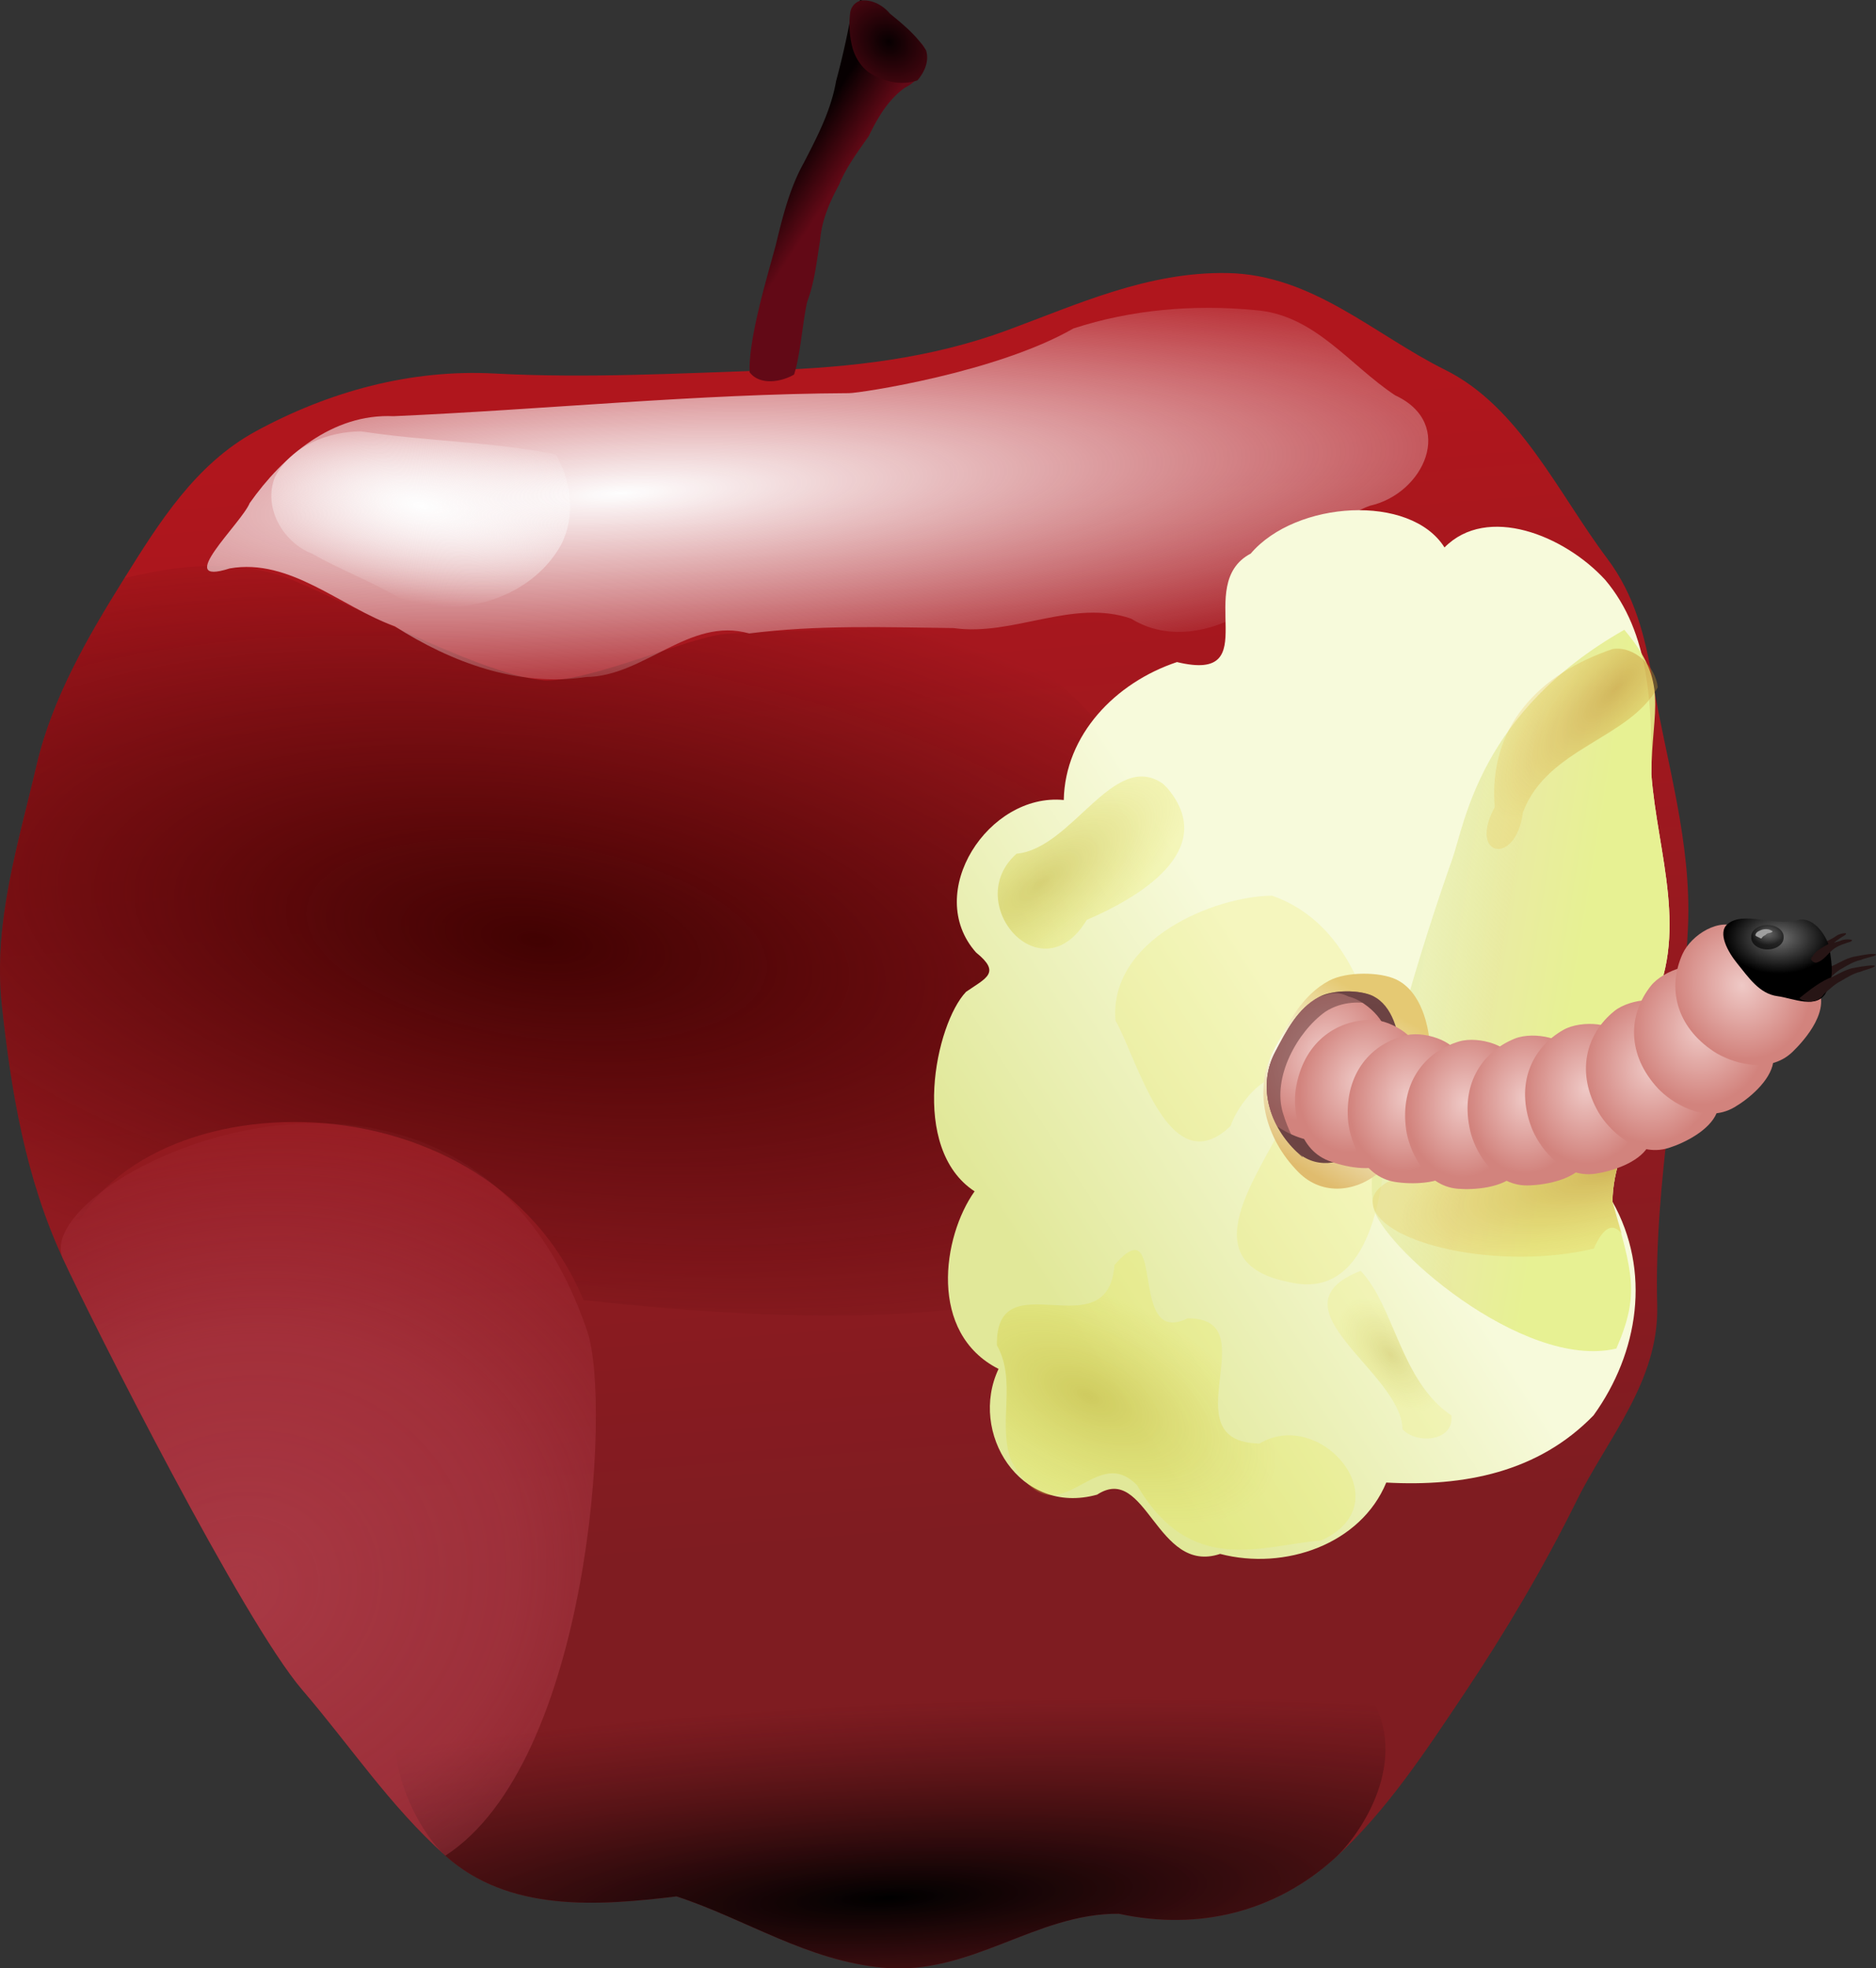 <svg xmlns="http://www.w3.org/2000/svg" xmlns:xlink="http://www.w3.org/1999/xlink" viewBox="0 0 300.03 314.73" version="1.0"><rect x="0" y="0" width="300.03" height="314.73" fill="#333333" stroke="none"/><defs><radialGradient id="r" xlink:href="#c" gradientUnits="userSpaceOnUse" cy="114.64" cx="288.29" gradientTransform="matrix(1.161 0 0 2.279 -202.87 -145.63)" r="8.162"/><radialGradient id="H" xlink:href="#f" gradientUnits="userSpaceOnUse" cy="167.39" cx="400.71" gradientTransform="matrix(1 0 0 .723 0 46.482)" r="2.247"/><radialGradient id="G" xlink:href="#f" gradientUnits="userSpaceOnUse" cy="160.31" cx="408.6" gradientTransform="matrix(.891 0 0 .585 65.604 104.4)" r="9.743"/><radialGradient id="F" xlink:href="#e" gradientUnits="userSpaceOnUse" cy="188.12" cx="382.89" gradientTransform="matrix(.722 -.274 .302 .797 90.551 160.73)" r="13.986"/><radialGradient id="E" xlink:href="#e" gradientUnits="userSpaceOnUse" cy="188.12" cx="382.89" gradientTransform="matrix(.766 -.094 .103 .846 104.38 89.724)" r="13.986"/><radialGradient id="D" xlink:href="#e" gradientUnits="userSpaceOnUse" cy="194.62" cx="371.53" gradientTransform="matrix(.772 0 0 .884 122.42 46.931)" r="13.558"/><radialGradient id="m" xlink:href="#a" gradientUnits="userSpaceOnUse" cy="65.671" cx="48.504" gradientTransform="matrix(.397 .071 -.028 .156 35.796 52.887)" r="42.887"/><radialGradient id="l" gradientUnits="userSpaceOnUse" cy="140.84" cx="40.423" gradientTransform="matrix(1.975 -.752 .664 1.744 -132.96 -72.548)" r="18.795"><stop offset="0" stop-color="#c04958"/><stop offset=".5" stop-color="#be4656" stop-opacity=".745"/><stop offset="1" stop-color="#bd4253" stop-opacity="0"/></radialGradient><radialGradient id="j" xlink:href="#a" gradientUnits="userSpaceOnUse" cy="67.063" cx="62.485" gradientTransform="matrix(1.864 -.112 .021 .357 -50.589 48.781)" r="42.887"/><radialGradient id="i" gradientUnits="userSpaceOnUse" cy="96.75" cx="61.331" gradientTransform="matrix(2.285 .321 -.134 .957 -65.807 -15.182)" r="28.271"><stop offset="0" stop-color="#420202"/><stop offset="1" stop-color="#420202" stop-opacity="0"/></radialGradient><radialGradient id="h" gradientUnits="userSpaceOnUse" cy="177.76" cx="86.174" gradientTransform="matrix(2.112 -.099 .018 .395 -99.084 102.66)" r="34.793"><stop offset="0"/><stop offset="1" stop-color="#380c0e" stop-opacity="0"/></radialGradient><radialGradient id="C" xlink:href="#e" gradientUnits="userSpaceOnUse" cy="199.25" cx="357.25" gradientTransform="matrix(.772 0 0 .941 123.1 34.749)" r="12.769"/><radialGradient id="B" xlink:href="#e" gradientUnits="userSpaceOnUse" cy="201.26" cx="343.6" gradientTransform="matrix(.772 0 0 .993 123.9 23.995)" r="12.061"/><radialGradient id="n" xlink:href="#b" gradientUnits="userSpaceOnUse" cy="33.996" cx="86.065" gradientTransform="matrix(-1.633 -1.061 .909 -1.399 195.74 172.89)" r="2.728"/><radialGradient id="A" xlink:href="#e" gradientUnits="userSpaceOnUse" cy="201.26" cx="343.6" gradientTransform="matrix(.769 .073 -.094 .989 134.18 .36)" r="12.061"/><radialGradient id="p" xlink:href="#c" gradientUnits="userSpaceOnUse" cy="103.76" cx="256.11" gradientTransform="matrix(.367 .483 -1.226 .931 130 -127.21)" r="8.162"/><radialGradient id="q" xlink:href="#c" gradientUnits="userSpaceOnUse" cy="121.61" cx="259.35" gradientTransform="matrix(1.584 .722 -.311 .828 -272.89 -158.83)" r="8.162"/><radialGradient id="z" xlink:href="#e" gradientUnits="userSpaceOnUse" cy="201.26" cx="343.6" gradientTransform="matrix(.761 .129 -.165 .979 142.05 -17.797)" r="12.061"/><radialGradient id="s" xlink:href="#c" gradientUnits="userSpaceOnUse" cy="120.57" cx="280.54" gradientTransform="matrix(.373 .438 -.246 .209 46.364 -21.875)" r="8.162"/><radialGradient id="y" xlink:href="#e" gradientUnits="userSpaceOnUse" cy="201.26" cx="343.6" gradientTransform="matrix(.716 .289 -.372 .921 191.5 -63.887)" r="12.061"/><radialGradient id="u" xlink:href="#d" gradientUnits="userSpaceOnUse" cy="96.092" cx="294.09" gradientTransform="matrix(-.377 -.359 1.025 -1.078 149.55 288.6)" r="8.162"/><radialGradient id="v" xlink:href="#d" gradientUnits="userSpaceOnUse" cy="79.892" cx="251.51" gradientTransform="matrix(-.149 -.582 1.809 -.463 29.576 296.72)" r="8.162"/><radialGradient id="x" xlink:href="#e" gradientUnits="userSpaceOnUse" cy="201.26" cx="343.6" gradientTransform="matrix(.63 .446 -.574 .811 255.74 -100.05)" r="12.061"/><linearGradient id="g" y2="60.823" gradientUnits="userSpaceOnUse" y1="139.21" x2="82.966" x1="89.084"><stop offset="0" stop-color="#7f1c21"/><stop offset="1" stop-color="#b0161d"/></linearGradient><linearGradient id="w" y2="275.5" gradientUnits="userSpaceOnUse" y1="300.42" gradientTransform="translate(-187.93 -67.058)" x2="553.13" x1="538.56"><stop offset="0" stop-color="#e0bc6e"/><stop offset=".5" stop-color="#f9fbea"/><stop offset="1" stop-color="#e5c973"/></linearGradient><linearGradient id="e"><stop offset="0" stop-color="#efc9c6"/><stop offset="1" stop-color="#d2837d"/></linearGradient><linearGradient id="o" y2="183.22" gradientUnits="userSpaceOnUse" y1="196.74" gradientTransform="translate(-192.25 -79.497)" x2="307.36" x1="286.44"><stop offset="0" stop-color="#e1e899"/><stop offset="1" stop-color="#f7fadb"/></linearGradient><linearGradient id="k" y2="42.511" xlink:href="#b" gradientUnits="userSpaceOnUse" y1="40.503" x2="83.511" x1="80.452"/><linearGradient id="t" y2="182.88" gradientUnits="userSpaceOnUse" y1="181.12" gradientTransform="translate(-192.25 -79.497)" x2="326.1" x1="315.4"><stop offset="0" stop-color="#e2e99a" stop-opacity=".612"/><stop offset=".5" stop-color="#e8e99a"/><stop offset="1" stop-color="#e5ef8b"/></linearGradient><linearGradient id="a"><stop offset="0" stop-color="#fefefe"/><stop offset="1" stop-color="#fefefe" stop-opacity="0"/></linearGradient><linearGradient id="b"><stop offset="0" stop-color="#070001"/><stop offset="1" stop-color="#620916"/></linearGradient><linearGradient id="c"><stop offset="0" stop-color="#b8a718" stop-opacity=".447"/><stop offset="1" stop-color="#e9e742" stop-opacity=".224"/></linearGradient><linearGradient id="d"><stop offset="0" stop-color="#b87018" stop-opacity=".447"/><stop offset="1" stop-color="#e9bd42" stop-opacity=".224"/></linearGradient><linearGradient id="f"><stop offset="0" stop-color="#707070"/><stop offset="1"/></linearGradient></defs><g fill-rule="evenodd"><path d="M136.55 70.28c-3.44-4.574-6.15-10.645-11.39-13.244-4.96-2.459-9.3-6.681-15.27-6.789-5.6-.101-10.515 2.191-15.519 4.033-5.333 1.962-10.931 2.597-16.638 2.793-6.457.222-12.909.572-19.327.228-5.893-.315-11.632 1.265-16.765 4.056-4.238 2.305-6.797 6.419-9.232 10.316-2.542 4.069-5.07 8.419-6.16 13.106-1.277 5.488-3.067 11.084-2.451 16.821.656 6.12 1.67 12.2 4.299 17.87 2.14 4.61 12.647 25.43 16.808 30.27 3.407 3.97 6.121 8.11 10.047 11.64 4.45 3.99 10.713 3.53 16.236 2.86 4.879 1.6 9.165 4.52 14.528 5.01 6.178.56 10.7-3.84 16.544-3.79 5.64 1.22 11.01-.15 15.15-3.89 3.63-3.28 6.42-7.56 9.14-11.62 2.84-4.25 5.52-8.76 7.85-13.47 2.16-4.38 5.81-8.41 5.67-13.74-.24-8.81 1.74-17.63 2.16-26.501.28-5.99-1.51-11.633-2.48-17.377-.53-3.092-1.25-5.992-3.2-8.582z" fill="url(#g)" transform="translate(-53.902 -70.752) scale(2.277)"/><path d="M83.268 142.23c-40.92-3.67-32.242 15.62-28.316 19.15 4.45 3.99 10.713 3.53 16.236 2.86 4.879 1.6 9.165 4.52 14.528 5.01 6.178.56 10.7-3.84 16.544-3.79 5.64 1.22 11.01-.15 15.15-3.89 3.63-3.28 14.31-20.92-34.142-19.34z" fill="url(#h)" transform="translate(-53.902 -70.752) scale(2.277)"/><path d="M64.658 122.37c-6.974-16.77-33.167-15.6-36.561-2.9-2.629-5.67-3.643-11.75-4.299-17.87-.616-5.737 1.174-11.333 2.451-16.821 1.09-4.687 3.618-9.037 6.16-13.106 5.081-1.256 8.86-1.151 12.219.305 5.02 2.176 13.184 6.559 17.356 6.883 3.311.038 10.126-3.058 12.572-3.261 2.644-.218 11.149-.494 18.233-.202 5.204 2.697 9.071 7.27 12.461 11.927 6.73 7.136 7.37 18.675 2.34 26.925-3.89 7.68-15.499 11.13-42.932 8.12z" fill="url(#i)" transform="translate(-53.902 -70.752) scale(2.277)"/><path d="M99.063 54.139c4.077-1.333 8.497-1.702 12.747-1.291 4.2.303 6.64 3.869 9.86 5.988 4.28 1.985 2.02 6.911-1.78 7.75-3.31 1.209-4.66 4.686-7.5 6.552-2.52 2.088-6.3 3.228-9.27 1.377-4.14-1.42-8.258 1.264-12.479.661-4.782-.056-9.588-.232-14.344.38-4.206-1.198-7.378 3.034-11.482 3.058-4.757.72-9.465-1.039-13.411-3.561-3.796-1.362-7.372-4.815-11.599-4.064-4.028 1.29.809-3.141 1.407-4.593 2.332-3.296 5.803-6.295 10.096-6.098 10.668-.471 21.324-1.563 32.003-1.618.765-.004 10.357-1.44 15.752-4.541z" fill="url(#j)" transform="translate(-53.902 -70.752) scale(2.277)"/><path d="M84.093 31.073c1.751.492 2.95 1.945 4.3 3.064.954 1.087-.08 2.574-1.16 3.091-1.18.844-1.925 2.126-2.541 3.405-.77 1.096-1.578 2.174-2.09 3.421-.665 1.215-1.223 2.512-1.328 3.908-.254 1.501-.373 2.887-.906 4.295-.307 1.328-.488 3.816-.923 5.118-.901.524-2.403.782-3.123-.165-.081-2.356 1.208-6.593 1.821-8.864.487-1.992.97-4.011 1.975-5.818.947-1.834 1.923-3.696 2.277-5.752a58.848 58.848 0 001.001-4.374c.175-.471.447-.896.697-1.329z" fill="url(#k)" transform="translate(-53.902 -70.752) scale(2.277)"/><path d="M28.097 119.47c2.14 4.61 12.647 25.43 16.808 30.27 3.407 3.97 6.121 8.11 10.047 11.64 10.128-6.55 11.684-31.73 9.982-36.78-8.709-25.834-39.466-10.8-36.837-5.13z" opacity=".637" fill="url(#l)" transform="translate(-53.902 -70.752) scale(2.277)"/><path d="M62.707 62.977c-4.507-.902-9.129-.908-13.663-1.615-2.353.01-4.914 1.024-6.054 3.196-.867 2.108.541 4.591 2.576 5.382 1.957 1.114 4.077 1.908 6.022 3.045 4.015 1.684 9.299.254 11.479-3.632 1.043-1.991.754-4.48-.36-6.376z" color="#000" fill="url(#m)" transform="translate(-53.902 -70.752) scale(2.277)"/><path d="M88.717 34.607c-.653-1.03-1.603-1.818-2.539-2.578-.46-.554-1.17-.96-1.904-.927-.453.017-.813.401-.882.835a6.498 6.498 0 00.13 2.386c.216.884.784 1.705 1.625 2.093.898.465 1.985.632 2.957.304.498-.561.852-1.361.613-2.113z" fill="url(#n)" transform="translate(-53.902 -70.752) scale(2.277)"/><g><path d="M136.41 71.783c-2.88-3.135-8.29-5.294-11.28-2.268-2.39-3.801-10.44-3.29-13.61.43-4.13 2.183 1.16 9.148-5.18 7.619-4.34 1.447-7.863 5.126-7.952 9.687-5.283-.522-9.88 6.517-6.161 10.706 1.768 1.428.728 1.779-.702 2.763-2.14 2.25-3.997 11 .6 14.01-2.263 3.18-3.269 9.96 1.684 12.47-2.104 4.44 1.477 10.34 6.921 8.83 3.46-2.26 4.17 5.66 8.64 4.16 4.56 1.19 9.89-.69 11.67-5.01 5.47.3 10.68-.72 14.56-4.72 3.17-4.4 4.06-10.14 1.33-15 .01-4.46 3.85-8.39 2.57-13.35 2.91-5.341.57-11.134.16-16.672.03-4.692-.06-9.893-3.25-13.655z" fill="url(#o)" transform="translate(-53.902 -70.752) scale(2.277)"/><path d="M105.36 86.111c-3.46-2.431-6.369 4.549-10.286 4.91-3.895 3.447 1.734 9.979 4.926 4.65 3.45-1.473 9.37-4.835 5.68-9.24l-.32-.32z" color="#000" fill="url(#p)" transform="translate(-53.902 -70.752) scale(2.277)"/><path d="M93.693 125.54c-.117-6.09 7.807.43 8.257-5.64 3.71-4.24.87 5.85 5.13 3.75 5.71-.05-1.36 8.69 5.06 8.79 4.32-2.59 10.07 4.23 4.32 6.81-4.1.32-9.15 2.59-12.92-3.88-3.13-3.22-5.543 4.31-8.858-1.75-.949-2.63.421-5.57-.989-8.08z" color="#000" fill="url(#q)" transform="translate(-53.902 -70.752) scale(2.277)"/><path d="M113.02 93.969c-4.04.03-11.46 3.062-11 8.761 1.59 2.84 3.78 11.51 8.08 7.42.97-2.77 4.92-5.8 3.81-.42-1.72 3.77-6.8 10.02.34 11.38 6.31 1.5 6.97-8.4 6.76-12.93-.53-5.43-2.21-12.185-7.99-14.211z" opacity=".839" color="#000" fill="url(#r)" transform="translate(-53.902 -70.752) scale(2.277)"/><path d="M125.62 130.47c-3.58-2.4-3.99-7.66-6.38-10.16-6.56 2.57 2.88 7.12 2.94 11.12.91 1.04 3.62.93 3.44-.96z" opacity=".741" color="#000" fill="url(#s)" transform="translate(-53.902 -70.752) scale(2.277)"/><path d="M137.76 75.298c-10.18 5.788-11.2 13.625-12.09 16.119-1.68 4.74-6.36 18.853-5.55 24.353.38 2.63 10.49 11.56 17.08 10 1.68-3.85 1.11-5.32-.27-10.31.01-4.46 3.85-8.39 2.57-13.35 2.91-5.341.57-11.134.16-16.672.03-4.692 1.29-6.378-1.9-10.14z" opacity=".907" fill="url(#t)" transform="translate(-53.902 -70.752) scale(2.277)"/><path d="M136.95 76.644c-5.16 1.738-8.76 5.438-8.29 11.11-1.9 3.46 1.48 4.205 1.98.362 1.71-4.554 7.43-5.116 9.47-8.779-.16-1.47-1.62-2.91-3.16-2.693z" color="#000" fill="url(#u)" transform="translate(-53.902 -70.752) scale(2.277)"/><path d="M120.12 115.77c.66 2.67 8.91 4.55 15.5 2.98 1.68-3.85 2.69 1.7 1.31-3.29.01-4.46 3.85-8.39 2.57-13.35 1.45-2.668-1.1 3.75-6.52 7.17-5.41 3.41-13.53 3.79-12.86 6.49z" color="#000" fill="url(#v)" transform="translate(-53.902 -70.752) scale(2.277)"/></g><g><path d="M357.77 204.99c-4.35 2.3-6.52 6.71-8.78 10.93-3.53 6.58-1.46 14.31 3.84 19.68 3.93 3.97 9.5 3.13 13.21-.2 5.46-4.9 8.03-12.39 7.86-19.28-.09-3.88-1.44-9.39-5.39-11.3-2.63-1.27-7.99-1.29-10.74.17z" color="#000" fill="url(#w)" transform="translate(-145.185 -48.193)"/><path d="M210.995 159.397c-3.47 1.84-5.21 5.36-7.01 8.73-2.82 5.26-1.17 11.43 3.07 15.72 3.13 3.17 7.58 2.5 10.55-.16 4.36-3.91 6.41-9.9 6.28-15.4-.08-3.1-1.15-7.5-4.31-9.03-2.1-1.01-6.38-1.03-8.58.14z" fill="#6c4343"/><path d="M348.9 216.85c-.89 1.85-2.26 6.26.55 11.44 2.24 1.54 5.72 2.95 8.58 2.16 1.87-.71-.15-7.46 1.26-10.29 1.6-3.2 3.61-4.56 7.07-5.96 1.63-1.49-2.21-5.9-5.51-6.67-2.11-1.07-3.38-.25-4.28-.09-3.41 1.28-5.91 5.87-7.67 9.41z" fill="url(#x)" transform="translate(-145.185 -48.193)"/><path d="M352.42 222.32c-.44 2.87.05 9.44 5.22 11.46 2.53.99 6.83 1.87 9.44.44 1.66-1.13-1.87-7.23-1.14-10.31.82-3.48 2.46-5.26 5.51-7.43 1.24-1.82-3.51-5.23-6.9-5.22-5.86.01-10.99 3.78-12.13 11.06z" fill="url(#y)" transform="translate(-145.185 -48.193)"/><path d="M360.76 227.11c.18 2.9 2.07 9.21 7.56 10.07 2.68.42 7.07.35 9.31-1.6 1.38-1.46-3.37-6.66-3.33-9.82.06-3.58 1.27-5.67 3.78-8.44.82-2.05-4.54-4.35-7.86-3.62-5.72 1.27-9.92 6.06-9.46 13.41z" fill="url(#z)" transform="translate(-145.185 -48.193)"/><path d="M370.06 228.77c.39 2.89 2.74 9.04 8.27 9.5 2.71.22 7.08-.16 9.17-2.27 1.27-1.55-3.85-6.4-4.03-9.55-.21-3.57.86-5.75 3.16-8.7.67-2.1-4.85-4.01-8.1-3.03-5.61 1.68-9.46 6.76-8.47 14.05z" fill="url(#A)" transform="translate(-145.185 -48.193)"/><path d="M380.33 229.07c.66 2.83 3.57 8.73 9.13 8.67 2.71-.04 7.03-.83 8.91-3.13 1.12-1.67-4.43-6-4.91-9.13-.55-3.53.3-5.8 2.32-8.95.47-2.16-5.21-3.54-8.36-2.26-5.42 2.21-8.77 7.62-7.09 14.8z" fill="url(#B)" transform="translate(-145.185 -48.193)"/><path d="M390.11 228.46c1.02 2.72 4.68 8.2 10.18 7.41 2.69-.39 6.86-1.74 8.43-4.27.89-1.79-5.18-5.37-6.07-8.41-.99-3.43-.45-5.79 1.14-9.18.18-2.2-5.62-2.82-8.58-1.14-5.09 2.89-7.7 8.7-5.1 15.59z" fill="url(#C)" transform="translate(-145.185 -48.193)"/><path d="M400.85 226.08c1.46 2.52 5.96 7.32 11.25 5.65 2.59-.82 6.5-2.83 7.63-5.57.59-1.92-5.99-4.46-7.35-7.32-1.54-3.22-1.39-5.64-.37-9.24-.18-2.2-6.01-1.87-8.65.26-4.55 3.68-6.19 9.84-2.51 16.22z" fill="url(#D)" transform="translate(-145.185 -48.193)"/><path d="M410.35 222.23c1.98 2.13 7.44 5.81 12.23 3 2.34-1.37 5.7-4.2 6.19-7.13.14-2-6.83-3.02-8.8-5.49-2.22-2.8-2.61-5.2-2.42-8.93-.66-2.11-6.27-.49-8.37 2.18-3.62 4.61-3.84 10.97 1.17 16.37z" fill="url(#E)" transform="translate(-145.185 -48.193)"/><path d="M287.955 157.777c1.68-1.32 3.36-2.71 5.39-3.46 1.15-.57 2.28-1.25 3.57-1.42 1.02-.21 2.97-.56 3.11-.26.1.23-1.64.5-2.43.85-1.09.23-2.04.81-2.99 1.36-1.07.54-1.82 1.5-2.72 2.27-.53.84-1.52 1.31-2.51 1.17-.51-.06-1.05-.13-1.42-.51zM289.735 153.307c.18-.85.85-1.43 1.44-2.05.85-.89 1.54-.9 2.48-1.6.54-.4 2.13-.71 1.4-.13-.81.52-1.85 1.12-2.45 1.95-.65.9-1.01 2.08-2.05 2.64-.48.16-1.29-.26-.82-.81z" fill="#271515"/><path d="M419.31 216.35c2.43 1.6 8.61 3.87 12.59 0 1.95-1.9 6.41-6.91 3.68-10.71-.33-1.98-6.72 1-9.22-.93-2.83-2.19-2.31-4.42-3.02-8.09-3.03-1.89-7.67 1.02-9.07 4.11-2.42 5.34-1.11 11.57 5.04 15.62z" fill="url(#F)" transform="translate(-145.185 -48.193)"/><path d="M421.46 195.96c-1.62 1.37.04 4.42 1.59 6.32 1.76 2.15 3.49 4.82 6.43 5.2 2.47.32 6.4 2.21 7.82-.73 1.25-2.57.84-4.13.52-6.7-.24-1.87-2.5-5.48-5.17-4.73-3.68 1.04-8.62-1.53-11.19.64z" fill="url(#G)" transform="translate(-145.185 -48.193)"/><path d="M402.95 168.05a2.247 1.625 0 11-4.49 0 2.247 1.625 0 114.49 0z" transform="translate(-179.347 -43.903) scale(1.153)" opacity=".637" color="#000" fill="url(#H)"/><path d="M282.985 148.647a2.052 2.052 0 00-1.13 0c-.16.04-.34.13-.47.19-.15.08-.27.12-.39.24-.14.14-.19.22-.24.39-.05.2.25.27.39.35.22.11.29.14.47.23.12.06.2-.16.27-.23.13-.13.23-.19.39-.27s.23-.21.35-.28c.15-.07.31-.07.47-.11.21-.06.28-.09.39-.2.07-.07-.44-.28-.5-.31z" fill="#9f9f9f"/><path d="M287.785 159.587c1.68-1.32 3.36-2.71 5.4-3.45 1.14-.58 2.27-1.25 3.56-1.42 1.02-.21 3.13-.5 3.11-.26-.03.25-1.55.59-2.34.93-1.09.24-2.13.91-3.08 1.46-1.07.54-1.82 1.32-2.72 2.08-.53.85-1.52 1.31-2.51 1.18-.51-.06-1.05-.13-1.42-.52zM289.875 152.937c.39-.79 1.17-1.18 1.9-1.64 1.04-.66 1.71-.49 2.79-.95.62-.26 2.24-.17 1.39.22-.91.3-2.07.63-2.85 1.29-.85.71-1.49 1.78-2.63 2.07-.5.03-1.18-.57-.6-.99z" fill="#271515"/><path d="M210.995 159.397c-3.47 1.84-5.21 5.36-7.01 8.73-2.82 5.26-1.17 11.43 3.07 15.72 3.13 3.17-.25-.47-1.88-5.9-1.71-5.71 2.29-12.94 6.76-16.16 5.66-3.68 12.04 1.1 7.64-2.53-2.1-1.01-6.38-1.03-8.58.14z" opacity=".601" fill="#6e4545"/></g></g></svg>